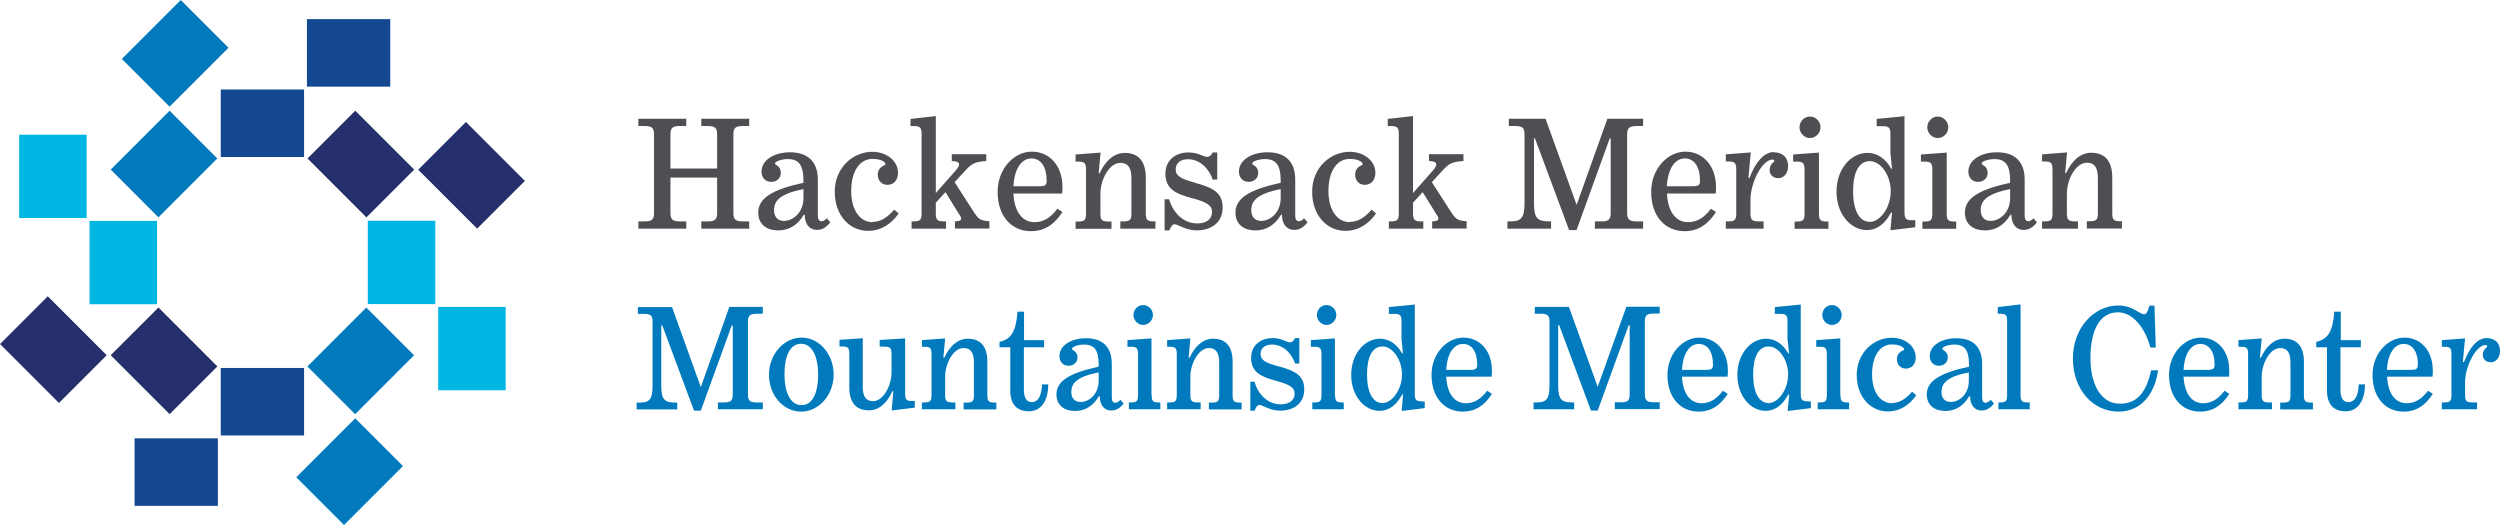 <?xml version="1.0" encoding="UTF-8"?>
<svg id="Mountainside_logo" xmlns="http://www.w3.org/2000/svg" viewBox="0 0 158.1 33.19">
  <defs>
    <style>
      .cls-1 {
        fill: #252f6b;
      }

      .cls-2 {
        fill: #4e4f53;
      }

      .cls-3 {
        fill: #144991;
      }

      .cls-4 {
        fill: #00b7e3;
      }

      .cls-5 {
        fill: #007abd;
      }
    </style>
  </defs>
  <g>
    <path class="cls-5" d="M46.13,19.41h2.11v.43h-.37c-.4,0-.57.09-.57.48v4.65c0,.4.17.48.57.48h.37v.43h-2.84v-.43h.38c.4,0,.56-.09.56-.48v-4.4h-.06l-1.96,5.4h-.43l-2.01-5.4h-.06v3.82c0,.86.19,1.07.9,1.07h.11v.43h-2.57v-.43h.2c.61,0,.81-.21.81-1.07v-4.06c0-.4-.15-.48-.56-.48h-.37v-.43h2.16l1.82,5.06,1.8-5.06ZM52.72,23.68c0,1.3-.93,2.35-2.06,2.35s-2.03-1.04-2.03-2.33.94-2.35,2.06-2.35,2.03,1.05,2.03,2.33M51.74,23.69c0-1.14-.38-1.95-1.08-1.95s-1.05.78-1.05,1.93.38,1.95,1.08,1.95,1.05-.78,1.05-1.93M57.24,24.9v-3.5l-1.61.1v.42h.28c.39,0,.47.09.47.48v1.15c0,.85-.53,1.82-1.17,1.82-.45,0-.65-.3-.65-.91v-3.07l-1.47.1v.42h.16c.39,0,.46.09.46.48v2.1c0,.99.44,1.46,1.24,1.46.68,0,1.17-.52,1.48-1.2h.06l-.1,1.21,1.46-.18v-.42h-.15c-.39,0-.46-.09-.46-.48M62.44,24.97v-2.09c0-.99-.44-1.46-1.24-1.46-.67,0-1.17.52-1.48,1.2h-.06l.11-1.22-1.47.11v.42h.15c.39,0,.46.09.46.48v2.56c0,.39-.08.48-.46.48h-.15v.43h2.12v-.43h-.18c-.39,0-.47-.1-.47-.48v-1.14c0-.86.53-1.82,1.17-1.82.45,0,.65.3.65.91v2.06c0,.39-.07.48-.47.48h-.18v.43h2.07v-.43h-.1c-.4,0-.47-.1-.47-.48M65.26,25.43c-.34,0-.51-.26-.51-.81v-2.66h1.28v-.45h-1.27v-1.8h-.41c-.1,1.21-.37,1.74-1.14,1.91v.34h.68v2.74c0,.91.45,1.31,1.18,1.31s1.22-.61,1.22-1.7h-.39c-.04.81-.29,1.12-.65,1.12M70.86,25.29l.2.23c-.25.3-.47.44-.79.44-.41,0-.72-.31-.72-.9h-.06c-.32.55-.81.93-1.5.93s-1.18-.36-1.18-1.05c0-.83.8-1.35,2.67-1.75v-.14c0-.9-.27-1.26-.93-1.26-.35,0-.64.11-.72.19-.04.05-.06.11.02.15.15.09.29.23.29.47,0,.3-.23.53-.56.53-.37,0-.58-.27-.58-.61,0-.65.7-1.13,1.69-1.13s1.62.51,1.62,1.61v2.13c0,.25.08.34.23.34.1,0,.21-.08.31-.18M69.48,23.55c-1.43.28-1.73.72-1.73,1.24,0,.36.19.63.58.63.54,0,1.15-.48,1.15-1.35v-.52ZM72.29,20.55c.34,0,.62-.29.62-.63s-.28-.63-.62-.63-.61.29-.61.63.28.63.61.63M72.82,24.97v-3.57l-1.52.11v.42h.23c.36,0,.44.09.44.49v2.55c0,.39-.08.48-.44.48h-.14v.43h1.99v-.43h-.11c-.37,0-.44-.1-.44-.48M77.95,24.97v-2.09c0-.99-.44-1.46-1.24-1.46-.67,0-1.17.52-1.48,1.2h-.06l.11-1.22-1.47.11v.42h.15c.39,0,.46.09.46.48v2.56c0,.39-.08.48-.46.48h-.15v.43h2.12v-.43h-.18c-.39,0-.47-.1-.47-.48v-1.14c0-.86.53-1.82,1.17-1.82.45,0,.65.3.65.91v2.06c0,.39-.08.48-.47.48h-.18v.43h2.07v-.43h-.1c-.4,0-.47-.1-.47-.48M80.85,23.17c-.79-.22-1.13-.38-1.13-.78s.29-.6.72-.6c.79,0,1.29.67,1.46,1.2h.27v-1.61h-.27c-.1.19-.19.27-.32.27-.24,0-.51-.27-1.1-.27-.8,0-1.36.49-1.36,1.25,0,.89.59,1.18,1.53,1.44.94.25,1.22.44,1.22.83,0,.41-.33.67-.88.67-.85,0-1.44-.67-1.66-1.43h-.26v1.83h.27c.09-.25.19-.36.32-.36.17,0,.65.36,1.29.36.91,0,1.53-.5,1.53-1.34s-.49-1.16-1.64-1.47M83.89,20.55c.34,0,.62-.29.62-.63s-.28-.63-.62-.63-.61.29-.61.63.28.63.61.63M84.42,24.97v-3.57l-1.52.11v.42h.23c.36,0,.44.09.44.49v2.55c0,.39-.08.48-.44.48h-.14v.43h1.99v-.43h-.11c-.37,0-.44-.1-.44-.48M89.94,25.39h.16v.42l-1.46.18.09-1.04h-.06c-.33.62-.79,1.03-1.44,1.03-.93,0-1.78-.93-1.78-2.27s.86-2.29,1.81-2.29c.63,0,1.11.39,1.41.93h.05l-.09-.93v-1.1c0-.39-.08-.47-.47-.47h-.33v-.43l1.64-.16v5.64c0,.4.08.48.46.48M88.66,23.68c0-.95-.6-1.77-1.23-1.77s-.98.63-.98,1.78.38,1.8.98,1.8,1.23-.85,1.23-1.8M94.33,23.82h-2.87c.05,1.03.49,1.68,1.24,1.68.53,0,.94-.26,1.35-.79l.3.2c-.45.7-1.02,1.12-1.85,1.12-1.15,0-1.97-.9-1.97-2.31s1.01-2.37,2.01-2.37,1.81.78,1.81,2.09c0,.09,0,.26-.02.39M93.42,23.06c0-.81-.34-1.31-.9-1.31s-1,.56-1.06,1.64h1.53c.33,0,.43-.07.43-.33M101.04,24.47l-1.82-5.06h-2.16v.43h.37c.41,0,.56.09.56.48v4.06c0,.86-.2,1.07-.81,1.07h-.2v.43h2.57v-.43h-.11c-.71,0-.9-.21-.9-1.07v-3.82h.06l2.01,5.4h.43l1.96-5.4h.06v4.4c0,.4-.16.48-.56.48h-.38v.43h2.84v-.43h-.37c-.4,0-.57-.09-.57-.48v-4.65c0-.4.17-.48.57-.48h.37v-.43h-2.11l-1.81,5.06ZM109.24,23.82h-2.87c.05,1.03.49,1.68,1.24,1.68.53,0,.94-.26,1.35-.79l.3.2c-.45.7-1.02,1.12-1.85,1.12-1.15,0-1.96-.9-1.96-2.31s1.01-2.37,2.01-2.37,1.81.78,1.81,2.09c0,.09,0,.26-.02.39M108.33,23.06c0-.81-.34-1.31-.9-1.31s-1,.56-1.06,1.64h1.53c.33,0,.43-.07.43-.33M114.36,25.39h.16v.42l-1.47.18.1-1.04h-.06c-.33.62-.79,1.03-1.44,1.03-.93,0-1.78-.93-1.78-2.27s.86-2.29,1.81-2.29c.63,0,1.11.39,1.41.93h.05l-.1-.93v-1.1c0-.39-.08-.47-.47-.47h-.33v-.43l1.64-.16v5.64c0,.4.08.48.46.48M113.08,23.68c0-.95-.6-1.77-1.23-1.77s-.98.63-.98,1.78.38,1.8.98,1.8,1.23-.85,1.23-1.8M116.38,24.97v-3.57l-1.52.11v.42h.23c.36,0,.44.09.44.49v2.55c0,.39-.08.48-.44.48h-.14v.43h1.99v-.43h-.11c-.37,0-.44-.1-.44-.48M115.85,20.55c.34,0,.62-.29.62-.63s-.28-.63-.62-.63-.61.29-.61.63.28.63.61.63M119.65,25.5c-.72,0-1.26-.68-1.26-1.83s.49-1.89,1.26-1.89c.35,0,.6.09.73.23.05.06.05.13-.06.17-.17.06-.36.25-.36.53,0,.37.24.6.57.6.34,0,.62-.24.62-.71,0-.71-.67-1.24-1.52-1.24-1.11,0-2.21.92-2.21,2.35s.91,2.31,1.96,2.31c.77,0,1.38-.41,1.8-1.02l-.26-.23c-.39.45-.8.72-1.27.72M125.9,25.29l.2.23c-.25.3-.47.44-.79.44-.41,0-.72-.31-.72-.9h-.06c-.32.55-.81.93-1.5.93s-1.18-.36-1.18-1.05c0-.83.8-1.35,2.67-1.75v-.14c0-.9-.27-1.26-.93-1.26-.35,0-.64.11-.72.19-.04.05-.06.11.02.15.15.09.29.23.29.47,0,.3-.23.53-.56.53-.37,0-.58-.27-.58-.61,0-.65.7-1.13,1.69-1.13s1.62.51,1.62,1.61v2.13c0,.25.08.34.23.34.1,0,.21-.08.31-.18M124.51,23.55c-1.43.28-1.73.72-1.73,1.24,0,.36.19.63.58.63.54,0,1.15-.48,1.15-1.35v-.52ZM127.78,24.97v-5.72l-1.44.17v.42h.14c.38,0,.45.09.45.48v4.65c0,.39-.07.48-.45.48h-.1v.43h1.98v-.43h-.14c-.36,0-.44-.1-.44-.48M134.06,25.53c-1.25,0-1.86-1.31-1.86-2.88,0-1.67.53-2.9,1.74-2.9.76,0,1.62.68,2.05,2.23h.34l-.08-2.65h-.32c-.12.43-.2.54-.33.54-.08,0-.22-.06-.31-.11-.39-.25-.8-.44-1.32-.44-1.56,0-2.88,1.42-2.88,3.36s1.26,3.35,2.88,3.35c1.29,0,2.25-.91,2.51-2.61h-.45c-.3,1.45-.93,2.11-1.96,2.11M140.96,23.82h-2.87c.05,1.03.49,1.68,1.24,1.68.53,0,.94-.26,1.35-.79l.3.2c-.45.7-1.02,1.12-1.85,1.12-1.15,0-1.96-.9-1.96-2.31s1.01-2.37,2.01-2.37,1.8.78,1.8,2.09c0,.09,0,.26-.02.39M140.05,23.06c0-.81-.34-1.31-.9-1.31s-1,.56-1.06,1.64h1.53c.33,0,.43-.07.43-.33M145.7,24.97v-2.09c0-.99-.45-1.46-1.24-1.46-.67,0-1.17.52-1.48,1.2h-.06l.11-1.22-1.47.11v.42h.15c.39,0,.46.09.46.48v2.56c0,.39-.08.48-.46.48h-.15v.43h2.12v-.43h-.18c-.39,0-.47-.1-.47-.48v-1.14c0-.86.53-1.82,1.17-1.82.45,0,.65.3.65.91v2.06c0,.39-.07.48-.47.48h-.18v.43h2.07v-.43h-.1c-.4,0-.47-.1-.47-.48M148.52,25.43c-.34,0-.51-.26-.51-.81v-2.66h1.29v-.45h-1.27v-1.8h-.41c-.09,1.21-.37,1.74-1.14,1.91v.34h.68v2.74c0,.91.45,1.31,1.18,1.31s1.22-.61,1.22-1.7h-.39c-.04.81-.29,1.12-.65,1.12M153.83,23.82h-2.87c.05,1.03.49,1.68,1.24,1.68.53,0,.94-.26,1.35-.79l.3.2c-.45.7-1.02,1.12-1.85,1.12-1.15,0-1.96-.9-1.96-2.31s1.01-2.37,2.01-2.37,1.8.78,1.8,2.09c0,.09,0,.26-.02.39M152.91,23.06c0-.81-.34-1.31-.9-1.31s-1,.56-1.06,1.64h1.53c.33,0,.42-.07.42-.33M157.25,21.38c-.58,0-1.07.59-1.43,1.52h-.07l.14-1.5-1.47.11v.42h.15c.39,0,.46.09.46.48v2.56c0,.39-.08.48-.46.48h-.15v.43h2.23v-.43h-.3c-.38,0-.46-.1-.46-.48v-.79c0-1,.69-2.36,1.3-2.36.11,0,.13.09.06.15-.15.12-.24.26-.24.47,0,.23.17.47.51.47.32,0,.58-.29.58-.72,0-.49-.31-.81-.85-.81"/>
    <path class="cls-2" d="M44.35,7.51h3.03v.46h-.4c-.43,0-.6.09-.6.52v4.99c0,.43.17.52.6.52h.4v.46h-3.03v-.46h.4c.43,0,.6-.09.6-.52v-2.25h-2.95v2.25c0,.43.17.52.61.52h.39v.46h-3.03v-.46h.39c.43,0,.6-.09.6-.52v-4.99c0-.43-.17-.52-.6-.52h-.39v-.46h3.03v.46h-.39c-.44,0-.61.09-.61.52v2.17h2.95v-2.17c0-.43-.17-.52-.6-.52h-.4v-.46ZM52.3,13.82l.21.24c-.27.33-.51.48-.85.48-.44,0-.77-.34-.77-.96h-.06c-.34.59-.87.99-1.61.99s-1.27-.38-1.27-1.13c0-.89.86-1.45,2.86-1.88v-.15c0-.96-.29-1.35-.99-1.35-.38,0-.69.12-.77.2-.04.05-.06.12.02.16.16.09.31.24.31.51,0,.32-.24.57-.6.57-.4,0-.62-.28-.62-.65,0-.7.75-1.22,1.81-1.22s1.75.55,1.75,1.72v2.28c0,.26.09.36.24.36.11,0,.22-.08.34-.19M50.81,11.96c-1.53.3-1.86.77-1.86,1.33,0,.38.2.68.62.68.58,0,1.24-.52,1.24-1.45v-.56ZM55.18,14.05c-.77,0-1.35-.73-1.35-1.97s.53-2.03,1.35-2.03c.38,0,.64.09.78.24.05.06.05.14-.06.18-.18.06-.39.26-.39.57,0,.4.26.65.61.65.36,0,.67-.26.67-.76,0-.76-.72-1.33-1.63-1.33-1.19,0-2.37.98-2.37,2.52s.97,2.48,2.1,2.48c.83,0,1.48-.44,1.94-1.1l-.28-.24c-.42.49-.86.77-1.36.77M61.67,13.54l-1.3-2.02.71-.77c.4-.43.59-.51,1.29-.57v-.43h-2.18v.43c.36.02.46.1.46.21,0,.1-.05.2-.21.39l-1.26,1.43v-4.87l-1.6.18v.45h.2c.41,0,.5.1.5.52v4.99c0,.42-.09.52-.5.52h-.13v.46h2.18v-.46h-.14c-.42,0-.51-.1-.51-.52v-.66l.61-.67.86,1.39c.11.15.13.21.13.29,0,.1-.09.16-.39.17v.45h2.18v-.46c-.51-.03-.68-.12-.9-.46M67.17,12.24h-3.08c.05,1.1.53,1.81,1.33,1.81.57,0,1.01-.27,1.45-.85l.32.21c-.49.75-1.1,1.21-1.99,1.21-1.24,0-2.11-.96-2.11-2.48s1.08-2.55,2.16-2.55,1.94.84,1.94,2.24c0,.09,0,.28-.02.42M66.19,11.43c0-.87-.36-1.41-.96-1.41s-1.08.6-1.14,1.76h1.64c.36,0,.46-.07.46-.35M72.46,13.48v-2.24c0-1.06-.48-1.57-1.33-1.57-.72,0-1.26.56-1.59,1.29h-.06l.12-1.31-1.58.12v.45h.16c.42,0,.5.1.5.52v2.75c0,.42-.08.52-.5.52h-.16v.46h2.27v-.46h-.19c-.42,0-.51-.1-.51-.52v-1.23c0-.92.57-1.96,1.26-1.96.49,0,.7.32.7.97v2.21c0,.42-.08.52-.51.52h-.19v.46h2.22v-.46h-.1c-.43,0-.51-.1-.51-.52M75.57,11.55c-.85-.23-1.22-.41-1.22-.83s.32-.65.77-.65c.85,0,1.39.72,1.57,1.29h.29v-1.72h-.29c-.11.2-.2.28-.35.28-.25,0-.55-.28-1.18-.28-.86,0-1.46.53-1.46,1.34,0,.95.63,1.27,1.64,1.54,1.01.26,1.31.48,1.31.89,0,.45-.36.72-.94.72-.91,0-1.54-.72-1.78-1.53h-.28v1.97h.3c.1-.26.2-.39.34-.39.18,0,.7.39,1.39.39.97,0,1.64-.54,1.64-1.44s-.53-1.25-1.76-1.57M82.48,13.82l.21.24c-.27.33-.51.48-.85.48-.44,0-.77-.34-.77-.96h-.06c-.35.59-.87.99-1.61.99s-1.27-.38-1.27-1.13c0-.89.86-1.45,2.86-1.88v-.15c0-.96-.29-1.35-.99-1.35-.38,0-.69.12-.77.2-.04.05-.06.12.02.16.16.09.32.24.32.51,0,.32-.24.57-.6.57-.39,0-.62-.28-.62-.65,0-.7.75-1.22,1.82-1.22s1.74.55,1.74,1.72v2.28c0,.26.09.36.24.36.11,0,.22-.08.33-.19M80.99,11.96c-1.53.3-1.86.77-1.86,1.33,0,.38.2.68.62.68.58,0,1.24-.52,1.24-1.45v-.56ZM85.36,14.05c-.77,0-1.35-.73-1.35-1.97s.53-2.03,1.35-2.03c.38,0,.64.09.78.24.05.06.05.14-.06.18-.18.06-.38.26-.38.57,0,.4.26.65.61.65.36,0,.67-.26.67-.76,0-.76-.72-1.33-1.63-1.33-1.19,0-2.37.98-2.37,2.52s.97,2.48,2.1,2.48c.83,0,1.48-.44,1.94-1.1l-.28-.24c-.42.49-.86.77-1.36.77M91.85,13.54l-1.3-2.02.71-.77c.39-.43.59-.51,1.29-.57v-.43h-2.18v.43c.36.02.46.1.46.21,0,.1-.05.2-.21.39l-1.26,1.43v-4.87l-1.6.18v.45h.2c.41,0,.5.1.5.52v4.99c0,.42-.09.52-.5.52h-.13v.46h2.18v-.46h-.14c-.42,0-.51-.1-.51-.52v-.66l.61-.67.86,1.39c.11.15.13.21.13.29,0,.1-.09.16-.39.17v.45h2.18v-.46c-.51-.03-.68-.12-.9-.46M99.7,12.94l-1.96-5.43h-2.32v.46h.39c.44,0,.6.09.6.52v4.36c0,.92-.21,1.15-.87,1.15h-.21v.46h2.76v-.46h-.12c-.76,0-.96-.22-.96-1.15v-4.1h.06l2.16,5.8h.47l2.1-5.8h.06v4.73c0,.43-.17.52-.6.52h-.4v.46h3.05v-.46h-.4c-.43,0-.61-.09-.61-.52v-4.99c0-.43.18-.52.61-.52h.4v-.46h-2.26l-1.94,5.43ZM108.5,12.24h-3.08c.05,1.1.53,1.81,1.33,1.81.57,0,1.01-.27,1.45-.85l.32.21c-.49.75-1.09,1.21-1.99,1.21-1.24,0-2.11-.96-2.11-2.48s1.09-2.55,2.16-2.55,1.94.84,1.94,2.24c0,.09,0,.28-.02.42M107.51,11.43c0-.87-.36-1.41-.96-1.41s-1.07.6-1.14,1.76h1.64c.35,0,.46-.07.46-.35M112.17,9.62c-.62,0-1.15.63-1.53,1.63h-.07l.15-1.61-1.58.12v.45h.16c.42,0,.5.1.5.52v2.75c0,.42-.08.52-.5.52h-.16v.46h2.39v-.46h-.33c-.4,0-.5-.1-.5-.52v-.85c0-1.08.74-2.54,1.4-2.54.12,0,.14.1.06.16-.16.13-.25.28-.25.51,0,.24.18.51.55.51.35,0,.62-.31.62-.77,0-.53-.33-.87-.91-.87M115.03,13.48v-3.83l-1.63.12v.45h.24c.39,0,.48.1.48.53v2.74c0,.42-.09.52-.48.52h-.15v.46h2.14v-.46h-.12c-.39,0-.48-.1-.48-.52M114.46,8.73c.36,0,.67-.31.67-.68s-.3-.68-.67-.68-.66.32-.66.68.3.68.66.68M120.95,13.92h.17v.45l-1.57.19.1-1.12h-.06c-.36.67-.85,1.11-1.54,1.11-.99,0-1.91-.99-1.91-2.43s.92-2.45,1.95-2.45c.68,0,1.19.42,1.51,1h.05l-.1-.99v-1.19c0-.42-.09-.51-.51-.51h-.36v-.46l1.76-.17v6.06c0,.43.09.52.5.52M119.57,12.09c0-1.01-.64-1.9-1.32-1.9s-1.06.68-1.06,1.91.41,1.93,1.06,1.93,1.32-.91,1.32-1.94M123.11,13.48v-3.83l-1.63.12v.45h.24c.39,0,.48.1.48.53v2.74c0,.42-.09.52-.48.52h-.15v.46h2.14v-.46h-.12c-.4,0-.48-.1-.48-.52M122.54,8.73c.37,0,.67-.31.67-.68s-.31-.68-.67-.68-.66.32-.66.68.3.68.66.68M128.61,13.82l.21.24c-.27.33-.51.48-.85.48-.44,0-.77-.34-.77-.96h-.06c-.35.59-.87.99-1.61.99s-1.27-.38-1.27-1.13c0-.89.86-1.45,2.86-1.88v-.15c0-.96-.29-1.35-.99-1.35-.38,0-.69.12-.77.2-.04.05-.06.12.02.16.16.09.32.24.32.51,0,.32-.24.57-.6.57-.4,0-.62-.28-.62-.65,0-.7.75-1.22,1.82-1.22s1.74.55,1.74,1.72v2.28c0,.26.09.36.24.36.11,0,.22-.08.33-.19M127.12,11.96c-1.53.3-1.86.77-1.86,1.33,0,.38.2.68.62.68.58,0,1.24-.52,1.24-1.45v-.56ZM134.09,13.99c-.43,0-.51-.1-.51-.52v-2.24c0-1.06-.48-1.57-1.33-1.57-.72,0-1.26.56-1.59,1.29h-.06l.12-1.31-1.58.12v.45h.16c.42,0,.5.1.5.52v2.75c0,.42-.08.52-.5.52h-.16v.46h2.27v-.46h-.19c-.42,0-.51-.1-.51-.52v-1.23c0-.92.57-1.96,1.26-1.96.49,0,.7.32.7.97v2.21c0,.42-.08.52-.51.52h-.19v.46h2.22v-.46h-.1Z"/>
    <rect class="cls-5" x="7.74" y="8.24" width="5.27" height="4.27" transform="translate(-4.3 10.37) rotate(-44.99)"/>
    <rect class="cls-5" x="8.44" y="1.24" width="5.27" height="4.27" transform="translate(.86 8.82) rotate(-45.01)"/>
    <rect class="cls-4" x="5.66" y="13.97" width="4.27" height="5.27"/>
    <rect class="cls-4" x="1.21" y="8.52" width="4.27" height="5.27"/>
  </g>
  <g>
    <rect class="cls-1" x="8.24" y="20.19" width="4.27" height="5.27" transform="translate(-13.1 14.01) rotate(-44.99)"/>
    <rect class="cls-1" x="1.24" y="19.48" width="4.27" height="5.27" transform="translate(-14.65 8.86) rotate(-45)"/>
  </g>
  <g>
    <rect class="cls-3" x="13.96" y="5.66" width="5.27" height="4.27"/>
    <rect class="cls-3" x="19.41" y="1.21" width="5.27" height="4.27"/>
    <rect class="cls-3" x="13.96" y="23.27" width="5.27" height="4.27"/>
    <rect class="cls-3" x="8.51" y="27.72" width="5.27" height="4.27"/>
    <rect class="cls-5" x="19.47" y="27.69" width="5.27" height="4.27" transform="translate(-14.61 24.37) rotate(-45)"/>
    <rect class="cls-5" x="20.18" y="20.69" width="5.27" height="4.27" transform="translate(-9.46 22.82) rotate(-45.01)"/>
    <rect class="cls-4" x="27.71" y="19.41" width="4.27" height="5.27"/>
    <rect class="cls-4" x="23.26" y="13.96" width="4.27" height="5.27"/>
    <rect class="cls-1" x="27.68" y="8.45" width="4.27" height="5.27" transform="translate(.9 24.33) rotate(-45)"/>
    <rect class="cls-1" x="20.68" y="7.74" width="4.27" height="5.27" transform="translate(-.65 19.17) rotate(-45)"/>
  </g>
</svg>